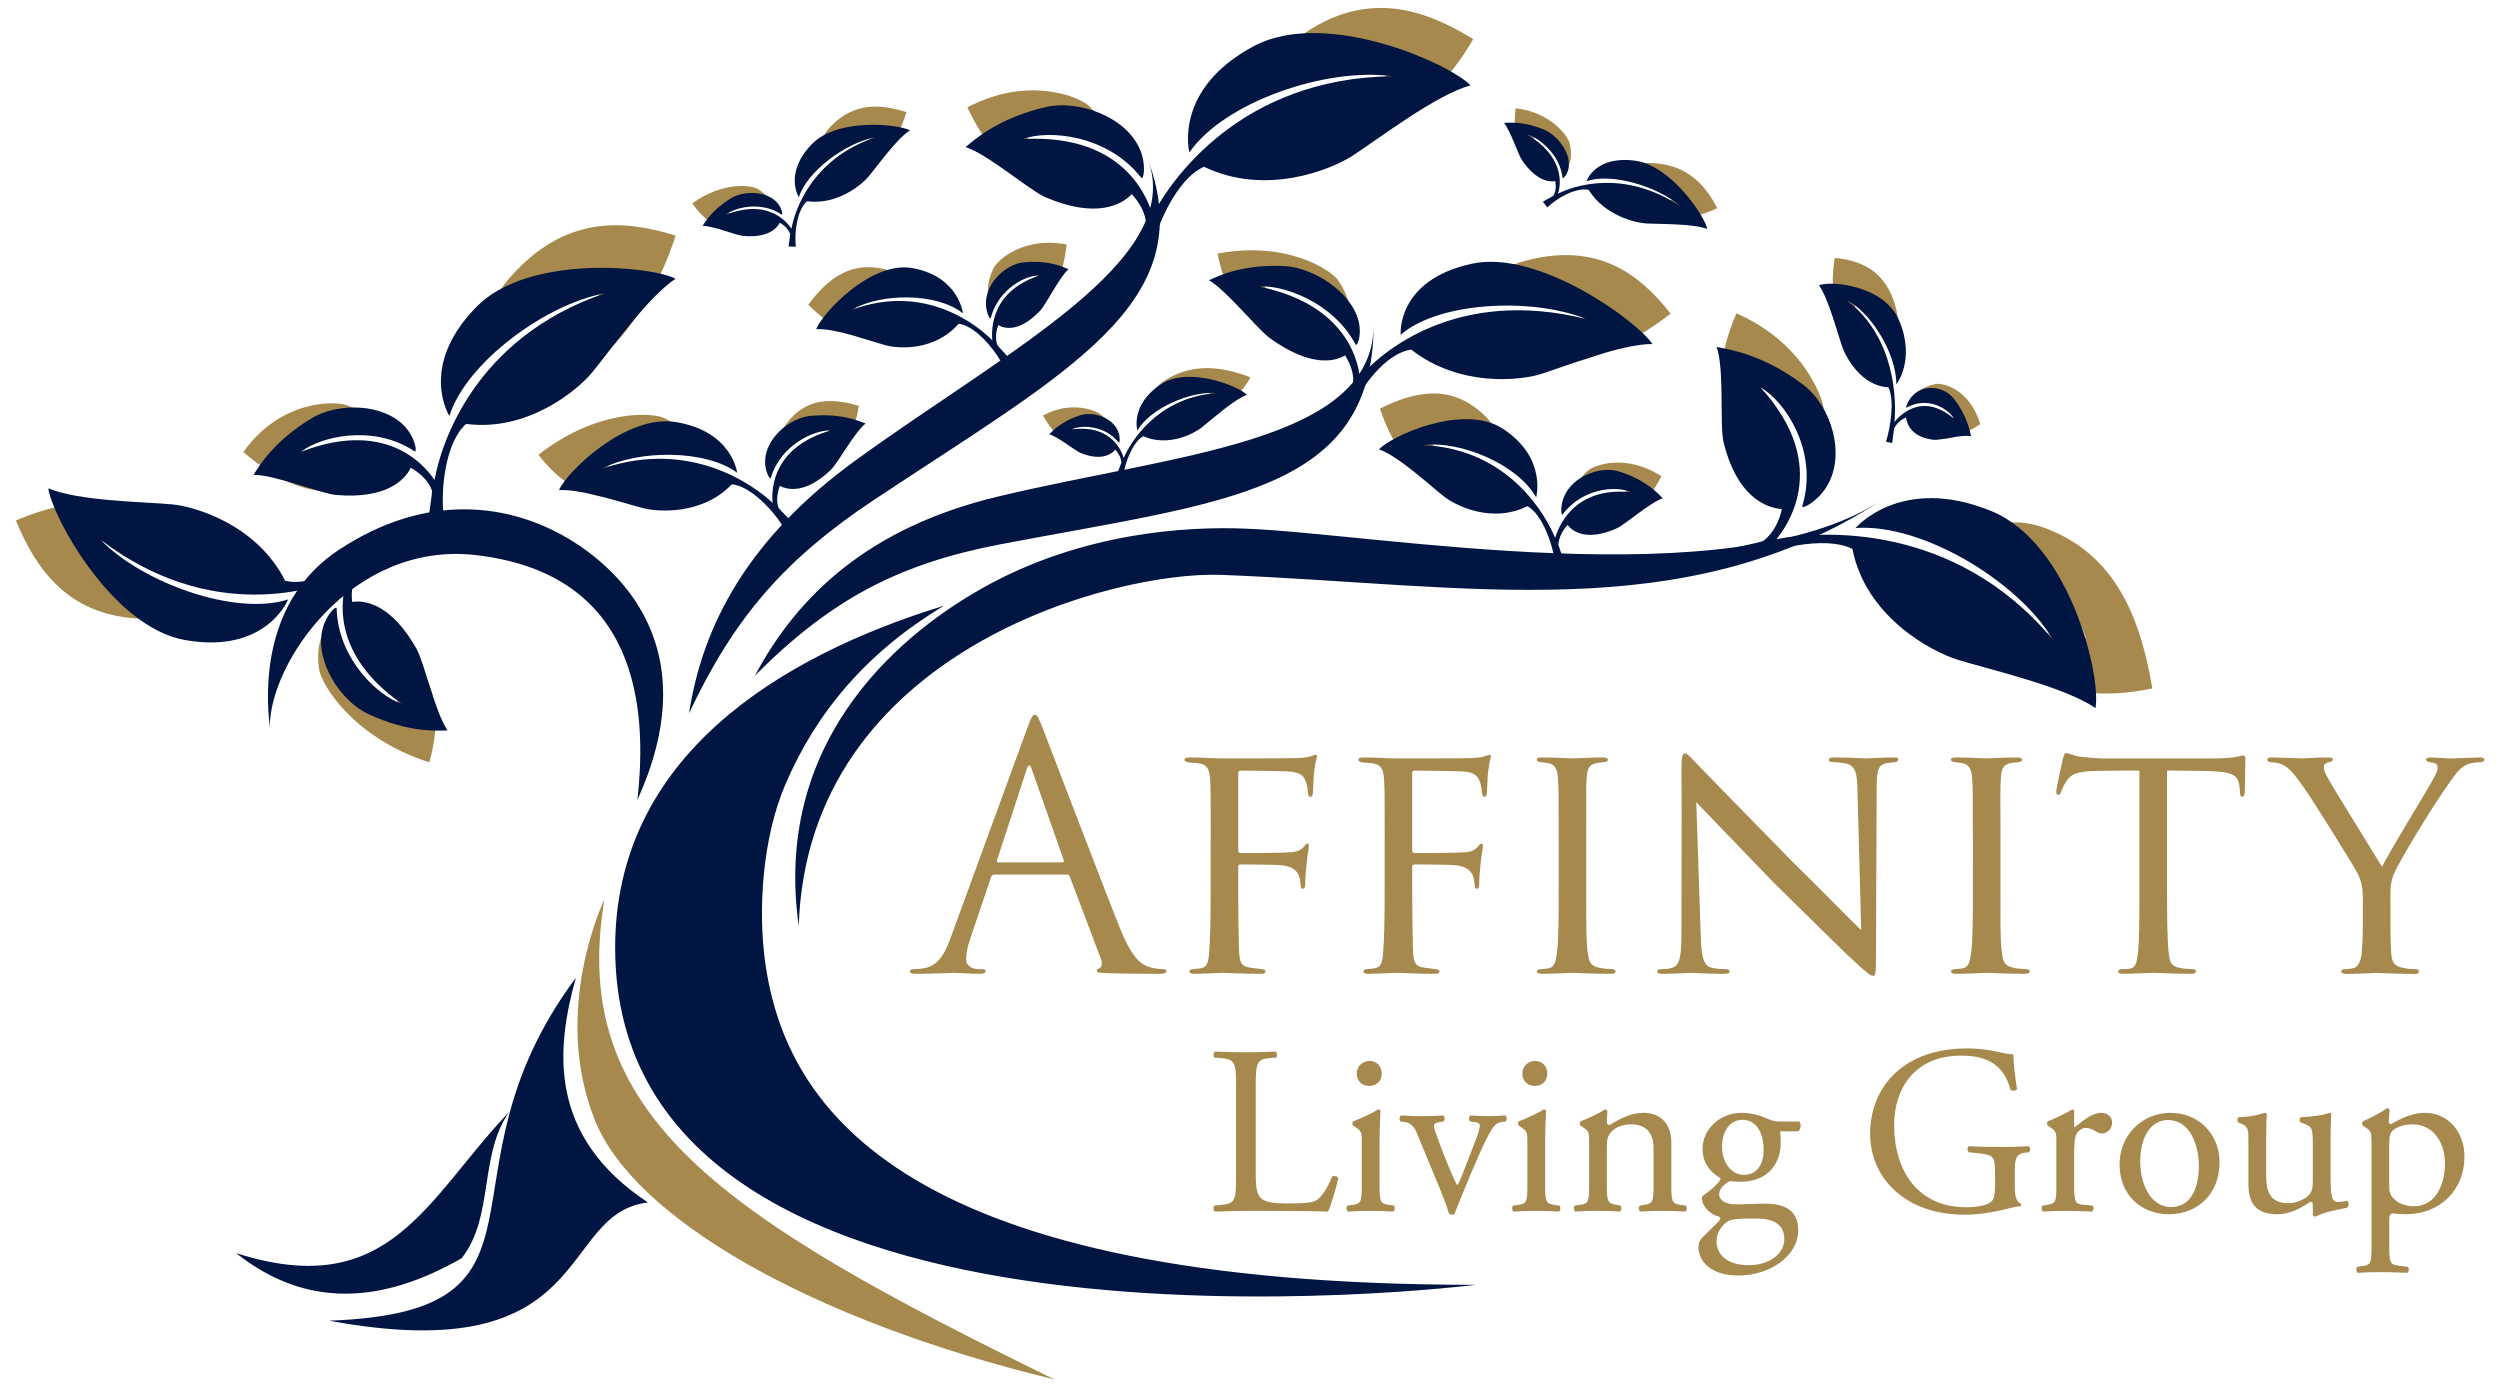 <?xml version="1.0" encoding="iso-8859-1"?>
<!-- Generator: Adobe Illustrator 25.0.0, SVG Export Plug-In . SVG Version: 6.00 Build 0)  -->
<svg version="1.1" id="Layer_1" xmlns="http://www.w3.org/2000/svg" xmlns:xlink="http://www.w3.org/1999/xlink" x="0px" y="0px"
	 width="90.051px" height="50px" viewBox="0 0 90.051 50" enable-background="new 0 0 90.051 50" xml:space="preserve">
<path fill="#A7894D" d="M28.011,16.226c0.002,0.119,0.017,0.19,0.012,0.187c0.004,0.015,0.226-0.375,0.632-0.723
	c0.288-0.247,0.823-0.381,1.278-0.346c-0.142,0.321-0.303,0.85-0.831,1.26c-0.417,0.324-0.784,0.42-0.775,0.432
	c0.002-0.02,0.311,0.23,0.923,0.141c0.3-0.044,1.408-0.736,1.684-2.559c-0.94-0.28-1.898-0.32-2.615,0.655
	c-0.133,0.181-0.211,0.362-0.254,0.524C28.018,15.967,28.009,16.117,28.011,16.226"/>
<path fill="#A7894D" d="M12.908,22.403c-0.181-0.027-0.289-0.021-0.285-0.029c-0.023,0.003,0.58,0.455,1.126,1.189
	c0.388,0.522,0.61,1.406,0.571,2.122c-0.495-0.308-1.307-0.697-1.952-1.642c-0.509-0.746-0.668-1.354-0.685-1.343
	c0.031,0.008-0.341,0.437-0.183,1.433c0.077,0.489,1.172,2.428,3.964,3.328c0.395-1.426,0.424-2.941-1.088-4.329
	c-0.281-0.258-0.56-0.427-0.808-0.538C13.304,22.481,13.075,22.428,12.908,22.403"/>
<path fill="#A7894D" d="M13.805,16.619c0.058-0.138,0.073-0.231,0.08-0.224c0.002-0.02-0.52,0.261-1.284,0.358
	c-0.543,0.069-1.382-0.176-2.02-0.557c0.371-0.262,0.875-0.749,1.848-0.826c0.769-0.061,1.346,0.102,1.339,0.083
	c-0.013,0.022-0.33-0.496-1.257-0.85c-0.455-0.174-2.409-0.205-3.747,1.681c1.21,1.023,2.57,1.784,4.106,1.2
	c0.286-0.109,0.49-0.258,0.637-0.411C13.66,16.912,13.751,16.746,13.805,16.619"/>
<path fill="#A7894D" d="M39.454,6.088c0.123-0.099,0.183-0.176,0.186-0.167c0.012-0.017-0.621,0.032-1.393-0.174
	c-0.548-0.147-1.222-0.683-1.638-1.263c0.48-0.09,1.198-0.328,2.157-0.025c0.758,0.24,1.224,0.604,1.227,0.584
	c-0.023,0.015-0.068-0.564-0.771-1.23c-0.346-0.327-2.18-1.101-4.377,0.054c0.642,1.365,1.554,2.557,3.296,2.627
	c0.324,0.013,0.592-0.041,0.806-0.12C39.173,6.291,39.34,6.179,39.454,6.088"/>
<path fill="#A7894D" d="M64.089,16.698c0.167,0.038,0.271,0.038,0.266,0.046c0.022-0.002-0.471-0.506-0.861-1.301
	c-0.277-0.565-0.334-1.498-0.173-2.242c0.416,0.348,1.119,0.798,1.566,1.817c0.353,0.805,0.398,1.447,0.417,1.436
	c-0.028-0.01,0.399-0.437,0.423-1.483c0.012-0.514-0.69-2.593-3.181-3.685c-0.622,1.463-0.913,3.04,0.28,4.568
	c0.222,0.285,0.456,0.476,0.673,0.605C63.726,16.596,63.934,16.663,64.089,16.698"/>
<path fill="#A7894D" d="M24.423,17.046c0.117-0.125,0.171-0.212,0.174-0.205c0.01-0.019-0.641,0.21-1.465,0.248
	c-0.586,0.027-1.344-0.261-1.84-0.663c0.489-0.221,1.208-0.644,2.237-0.649c0.813-0.004,1.338,0.189,1.339,0.17
	c-0.022,0.02-0.132-0.49-0.936-0.886c-0.395-0.195-2.385-0.36-4.539,1.32c0.817,1.045,1.896,1.855,3.712,1.412
	c0.338-0.082,0.61-0.209,0.824-0.343C24.154,17.311,24.315,17.162,24.423,17.046"/>
<path fill="#A7894D" d="M6.837,21.805c0.188-0.124,0.283-0.22,0.285-0.208c0.019-0.022-0.887,0.016-1.957-0.281
	c-0.761-0.212-1.649-0.933-2.166-1.7c0.694-0.097,1.745-0.375,3.069,0.056c1.046,0.341,1.662,0.831,1.67,0.806
	c-0.035,0.018-0.023-0.732-0.938-1.622c-0.449-0.437-2.957-1.512-6.228-0.109c0.737,1.791,1.88,3.369,4.348,3.531
	c0.459,0.03,0.846-0.029,1.161-0.122C6.412,22.056,6.664,21.919,6.837,21.805"/>
<path fill="#A7894D" d="M17.401,12.02c-0.04,0.26-0.034,0.415-0.044,0.409c0.004,0.033,0.631-0.821,1.64-1.585
	c0.717-0.543,1.926-0.839,2.899-0.763c-0.428,0.703-0.974,1.86-2.272,2.76c-1.026,0.711-1.855,0.923-1.841,0.948
	c0.011-0.044,0.589,0.502,1.947,0.303c0.667-0.098,3.327-1.618,4.606-5.605c-1.933-0.607-3.995-0.691-5.912,1.445
	c-0.357,0.397-0.592,0.792-0.747,1.147C17.514,11.453,17.438,11.781,17.401,12.02"/>
<path fill="#A7894D" d="M45.758,2.756c-0.083,0.228-0.105,0.372-0.114,0.364c-0.002,0.031,0.752-0.582,1.859-1.008
	c0.787-0.302,2.005-0.243,2.931,0.093c-0.536,0.529-1.263,1.443-2.672,1.915c-1.114,0.373-1.951,0.34-1.942,0.367
	c0.019-0.038,0.482,0.622,1.828,0.812c0.661,0.093,3.493-0.576,5.419-3.89c-1.761-1.087-3.737-1.728-5.959-0.291
	c-0.414,0.267-0.709,0.566-0.921,0.85C45.965,2.265,45.835,2.546,45.758,2.756"/>
<path fill="#A7894D" d="M71.505,19.046c-0.224,0.102-0.345,0.196-0.345,0.181c-0.024,0.022,0.944,0.242,2.018,0.938
	c0.763,0.495,1.559,1.677,1.952,2.806c-0.756-0.082-1.926-0.039-3.242-0.981c-1.04-0.744-1.594-1.551-1.607-1.521
	c0.04-0.013-0.124,0.94,0.665,2.344c0.388,0.69,2.828,2.802,6.581,1.984c-0.418-2.5-1.31-4.848-3.893-5.786
	c-0.481-0.175-0.903-0.214-1.256-0.188C72.007,18.852,71.712,18.952,71.505,19.046"/>
<path fill="#001541" d="M45.16,1.663c-2.912,1.553-2.319,3.829-2.319,3.829c1.252-1.819,4.943-3.076,7.303-2.745
	c-5.465,0.069-7.985,3.757-8.627,5.004c-0.112-0.362-0.837-2.953-4.665-2.742c0.858-0.336,3.027-0.185,4.253,1.393
	c0.087,0.112,0.194-0.447-0.036-1.002c-0.5-1.21-2.244-1.816-3.404-1.543c-1.697,0.399-2.536,1.149-2.883,1.441
	c0.795,0.251,2.303,1.559,2.871,1.804c1.807,0.778,2.741,0.287,3.114-0.111c0.269,0.295,0.511,0.694,0.525,1.137
	c-0.078,0.237-0.401,0.851-0.418,0.941l0.547,0.191c0.205-1.093,0.962-2.819,1.949-3.254c2.221,1.075,4.588,0.099,5.353-0.398
	c0.919-0.597,3.006-2.196,4.246-2.533C52.226,2.291,47.747,0.283,45.16,1.663z"/>
<path fill="#001541" d="M8.504,45.137c2.506,1.992,5.227,1.845,8.127,0.184c1.181-1.512,0.608-3.726,1.718-5.276
	C15.373,43.149,14.07,46.922,8.504,45.137 M11.853,47.571c9.67,1.794,8.179-3.862,11.486-4.258
	c-3.637-2.404-3.302-5.563-2.596-8.093C15.412,42.374,20.691,47.256,11.853,47.571 M22.158,34.134
	c0,16.059,30.998,12.146,30.998,12.146c-20.453,0-24.843-6.234-25.592-11.605c-0.265-1.898-0.105-4.479,0.721-6.41
	c1.124-2.628,2.956-4.791,5.726-6.45C28.045,23.648,22.158,27.274,22.158,34.134 M44.831,19.04
	c-2.015-0.077-5.846,0.101-9.501,2.176c-2.442,1.386-7.55,5.119-6.559,12.139c0.317-9.918,11.39-12.793,15.211-12.648
	c8.893,0.338,16.659,1.932,23.782-2.677C62.299,21.566,49.64,19.223,44.831,19.04 M12.206,19.805
	c-2.721,1.794-2.656,5.015-2.486,6.391c-0.024-2.305,2.959-6.718,7.424-6.201c5.854,0.677,6.189,5.521,5.814,8.822
	c1.125-2.475,1.374-4.983-0.081-7.181c-1.044-1.577-3.322-3.29-6.161-3.29C15.321,18.346,13.792,18.759,12.206,19.805
	 M35.938,17.888c-4.6,1.103-7.192,3.528-8.745,6.449c2.734-2.749,5.178-4.033,8.871-4.737c8.1-1.544,13.371-1.859,13.417-7.879
	C49.449,15.951,42.38,16.342,35.938,17.888 M41.222,8.809c-0.001-0.003-0.002-0.007-0.004-0.01
	C41.22,8.802,41.221,8.806,41.222,8.809"/>
<path fill="#001541" d="M6.65,23.052c2.943,0.528,3.729-1.46,3.729-1.46c-1.881,0.608-5.23-0.577-6.765-2.157
	c4.001,3.054,7.801,1.81,8.934,1.27c-0.112,0.326-0.972,2.617,1.918,4.639c-0.802-0.243-2.294-1.585-2.339-3.426
	c-0.003-0.131-0.38,0.214-0.51,0.747c-0.284,1.162,0.657,2.592,1.643,3.052c1.444,0.674,2.454,0.607,2.861,0.592
	c-0.443-0.634-0.837-2.438-1.118-2.939c-0.895-1.59-1.835-1.765-2.319-1.688c-0.038-0.367,0-0.794,0.228-1.123
	c0.184-0.128,0.746-0.389,0.807-0.445l-0.294-0.45c-0.733,0.676-2.206,1.498-3.154,1.253c-1.036-2.042-3.275-2.678-4.095-2.752
	c-0.986-0.089-3.355-0.115-4.434-0.575C1.862,18.583,4.037,22.583,6.65,23.052z"/>
<path fill="#001541" d="M17.159,11.055c-2.108,2.154-0.971,3.929-0.971,3.929c0.592-1.909,3.459-4.031,5.6-4.419
	c-4.732,1.611-5.917,5.477-6.135,6.725c-0.196-0.277-1.533-2.285-4.803-1.018c0.654-0.531,2.581-1.017,4.077-0.018
	c0.107,0.071,0.047-0.437-0.304-0.846c-0.765-0.892-2.446-0.914-3.38-0.352c-1.366,0.822-1.891,1.702-2.113,2.049
	c0.76-0.011,2.427,0.678,2.988,0.725c1.783,0.151,2.461-0.534,2.677-0.98c0.315,0.176,0.634,0.448,0.766,0.823
	c-0.003,0.225-0.117,0.841-0.107,0.923l0.528,0.008c-0.119-0.992,0.068-2.682,0.807-3.334c2.224,0.288,4.015-1.218,4.545-1.86
	c0.636-0.771,2.014-2.73,3-3.369C23.473,9.586,19.032,9.142,17.159,11.055z"/>
<path fill="#001541" d="M24.345,15.203c2.038,0.335,2.207,1.824,2.207,1.824c-1.136-0.836-3.559-0.833-4.853-0.15
	c3.184-1.08,5.476,0.617,6.129,1.235c-0.016-0.24-0.18-1.945,2.087-2.605c-0.573-0.026-1.796,0.51-2.151,1.71
	c-0.025,0.085-0.213-0.229-0.205-0.609c0.017-0.83,0.892-1.552,1.625-1.626c1.073-0.109,1.729,0.17,1.996,0.274
	c-0.404,0.314-0.984,1.409-1.258,1.673c-0.872,0.838-1.525,0.735-1.831,0.573c-0.09,0.233-0.14,0.522-0.048,0.791
	c0.099,0.127,0.424,0.429,0.455,0.48l-0.274,0.227c-0.365-0.614-1.193-1.496-1.864-1.555c-1.045,1.102-2.637,1.002-3.193,0.86
	c-0.667-0.17-2.238-0.702-3.032-0.65C20.391,17.032,22.535,14.906,24.345,15.203z"/>
<path fill="#001541" d="M30.815,16.585c-3.903,2.832-5.512,5.971-5.996,9.109c1.635-3.475,3.48-5.577,6.672-7.695
	c6.998-4.642,11.778-7.074,9.862-12.24C42.691,9.39,36.274,12.622,30.815,16.585"/>
<path fill="#A7894D" d="M21.425,40.344c1.404,3.527,7.753,7.215,16.566,9.347c-11.973-5.85-17.539-9.488-16.217-17.299
	C21.773,32.393,19.839,36.36,21.425,40.344"/>
<g>
	<path fill="#001541" d="M71.71,18.401c-3.242-1.314-4.871,0.619-4.871,0.619c2.41-0.175,5.892,1.948,7.116,4.033
		c-3.572-4.292-8.447-3.924-9.962-3.633c0.247-0.321,2.069-2.56-0.576-5.463c0.848,0.465,2.108,2.283,1.502,4.269
		c-0.043,0.141,0.52-0.133,0.862-0.672c0.747-1.174,0.161-2.947-0.824-3.692c-1.442-1.09-2.644-1.274-3.124-1.362
		c0.289,0.792,0.103,2.828,0.252,3.437c0.474,1.933,1.508,2.359,2.099,2.4c-0.088,0.403-0.284,0.851-0.667,1.147
		c-0.26,0.09-1.009,0.228-1.1,0.273l0.182,0.557c1.097-0.539,3.108-1.047,4.126-0.543c0.477,2.453,2.86,3.705,3.79,3.993
		c1.118,0.346,3.871,0.975,4.964,1.743C75.695,24.412,74.59,19.568,71.71,18.401z"/>
</g>
<path fill="#A7894D" d="M68.776,14.909c-0.009-0.09-0.004-0.148-0.008-0.145c0.002-0.012,0.221,0.218,0.588,0.363
	c0.26,0.104,0.713,0.05,1.084-0.108c-0.147-0.201-0.329-0.554-0.801-0.711c-0.374-0.124-0.684-0.091-0.678-0.102
	c0.003,0.015,0.235-0.264,0.746-0.373c0.251-0.054,1.228,0.149,1.625,1.445c-0.748,0.483-1.533,0.79-2.214,0.261
	c-0.127-0.098-0.207-0.212-0.258-0.322C68.806,15.102,68.785,14.992,68.776,14.909"/>
<path fill="#A7894D" d="M68.277,12.221c-0.039,0.126-0.074,0.195-0.069,0.195c-0.008,0.014-0.092-0.494-0.358-1.034
	c-0.189-0.384-0.639-0.749-1.068-0.9c0.032,0.401,0.016,1.032,0.374,1.689c0.283,0.519,0.591,0.774,0.579,0.783
	c0.005-0.022-0.357,0.116-0.892-0.234c-0.263-0.172-1.067-1.371-0.757-3.429c0.951,0.093,1.844,0.448,2.202,1.786
	c0.067,0.249,0.082,0.473,0.072,0.664C68.35,11.942,68.312,12.105,68.277,12.221"/>
<path fill="#001541" d="M68.402,11.531c0.61,1.418-0.093,2.313-0.093,2.313c-0.005-1.135-0.937-2.607-1.787-3.03
	c1.78,1.361,1.785,3.658,1.717,4.385c0.118-0.138,0.934-1.145,2.145-0.118c-0.207-0.362-0.953-0.821-1.708-0.398
	c-0.054,0.03,0.036-0.252,0.235-0.449c0.435-0.431,1.143-0.284,1.463,0.123c0.468,0.595,0.576,1.142,0.625,1.359
	c-0.317-0.079-1.105,0.152-1.346,0.126c-0.767-0.084-0.965-0.536-0.998-0.808c-0.154,0.069-0.323,0.193-0.426,0.392
	c-0.027,0.127-0.058,0.486-0.073,0.532l-0.223-0.046c0.176-0.549,0.313-1.522,0.086-1.961c-0.97-0.049-1.53-1.07-1.67-1.484
	c-0.169-0.496-0.497-1.734-0.829-2.19C65.94,10.1,67.86,10.272,68.402,11.531z"/>
<path fill="#A7894D" d="M47.791,12.054c0.149-0.056,0.23-0.106,0.23-0.098c0.016-0.012-0.622-0.114-1.327-0.464
	c-0.501-0.248-1.017-0.854-1.267-1.437c0.499,0.034,1.273-0.003,2.136,0.471c0.682,0.375,1.041,0.788,1.05,0.772
	c-0.027,0.007,0.09-0.491-0.42-1.212c-0.25-0.355-1.847-1.424-4.336-0.952c0.255,1.296,0.825,2.508,2.526,2.965
	c0.316,0.085,0.595,0.1,0.829,0.083C47.458,12.161,47.654,12.105,47.791,12.054"/>
<path fill="#A7894D" d="M53.252,10.391c-0.161,0.173-0.235,0.291-0.24,0.282c-0.014,0.026,0.883-0.289,2.017-0.343
	c0.806-0.038,1.85,0.357,2.533,0.909c-0.673,0.304-1.662,0.887-3.079,0.896c-1.119,0.006-1.841-0.259-1.843-0.232
	c0.031-0.027,0.182,0.673,1.289,1.217c0.544,0.267,3.282,0.491,6.247-1.823c-1.124-1.436-2.609-2.549-5.109-1.937
	c-0.465,0.114-0.839,0.288-1.134,0.473C53.622,10.027,53.4,10.232,53.252,10.391"/>
<path fill="#001541" d="M53.012,9.5c-2.734,0.596-2.559,2.56-2.559,2.56c1.345-1.183,4.705-1.364,6.687-0.568
	c-4.711-1.172-7.422,1.229-8.159,2.089c-0.043-0.316-0.285-2.564-3.609-3.255c0.788-0.078,2.631,0.531,3.453,2.077
	c0.059,0.11,0.233-0.316,0.117-0.814c-0.252-1.086-1.663-1.966-2.701-2.007c-1.518-0.06-2.351,0.355-2.692,0.512
	c0.647,0.381,1.751,1.772,2.204,2.096c1.44,1.032,2.316,0.846,2.696,0.61c0.188,0.298,0.337,0.673,0.284,1.033
	c-0.102,0.173-0.47,0.594-0.499,0.664l0.442,0.277c0.338-0.833,1.243-2.053,2.156-2.181c1.752,1.365,3.932,1.111,4.663,0.883
	c0.879-0.274,2.909-1.092,4.026-1.084C58.998,11.594,55.44,8.971,53.012,9.5z"/>
<path fill="#A7894D" d="M56.952,18.417c-0.07-0.069-0.103-0.121-0.105-0.115c-0.006-0.012,0.375,0.045,0.852-0.059
	c0.339-0.074,0.771-0.396,1.049-0.756c-0.287-0.077-0.712-0.258-1.306-0.098c-0.47,0.127-0.769,0.345-0.77,0.332
	c0.013,0.01,0.066-0.363,0.522-0.768c0.224-0.199,1.37-0.631,2.651,0.202c-0.45,0.861-1.055,1.598-2.115,1.577
	c-0.197-0.004-0.357-0.049-0.483-0.109C57.113,18.56,57.017,18.481,56.952,18.417"/>
<path fill="#A7894D" d="M54.105,16.19c0.023,0.163,0.018,0.264,0.025,0.259c-0.003,0.021-0.395-0.457-1.033-0.833
	c-0.453-0.267-1.222-0.317-1.844-0.155c0.267,0.404,0.605,1.088,1.425,1.519c0.648,0.34,1.176,0.38,1.167,0.398
	c-0.007-0.027-0.381,0.393-1.246,0.423c-0.425,0.015-2.11-0.657-2.89-3.085c1.24-0.618,2.557-0.912,3.762,0.244
	c0.224,0.215,0.371,0.443,0.467,0.654C54.038,15.836,54.083,16.039,54.105,16.19"/>
<path fill="#001541" d="M54.13,15.441c1.603,1.042,1.202,2.475,1.202,2.475c-0.656-1.179-2.708-2.048-4.053-1.884
	c3.089,0.15,4.409,2.54,4.737,3.344c0.074-0.227,0.557-1.857,2.717-1.649c-0.476-0.23-1.707-0.176-2.445,0.801
	c-0.053,0.07-0.097-0.288,0.049-0.635c0.317-0.758,1.321-1.109,1.969-0.913c0.948,0.286,1.402,0.779,1.589,0.97
	c-0.457,0.144-1.347,0.944-1.675,1.088c-1.044,0.458-1.559,0.128-1.758-0.131c-0.161,0.182-0.309,0.43-0.329,0.712
	c0.038,0.152,0.203,0.548,0.21,0.606l-0.315,0.111c-0.085-0.697-0.464-1.808-1.01-2.103c-1.287,0.639-2.598-0.026-3.016-0.357
	c-0.503-0.397-1.638-1.452-2.329-1.69C50.116,15.703,52.706,14.516,54.13,15.441z"/>
<path fill="#A7894D" d="M36.114,11.15c-0.093-0.039-0.145-0.076-0.144-0.07c-0.01-0.009,0.377-0.103,0.796-0.389
	c0.298-0.203,0.592-0.682,0.724-1.137c-0.305,0.038-0.781,0.029-1.292,0.415c-0.404,0.305-0.609,0.632-0.615,0.62
	c0.017,0.005-0.073-0.376,0.213-0.943c0.14-0.279,1.079-1.141,2.623-0.839c-0.108,1.004-0.413,1.95-1.439,2.343
	c-0.191,0.073-0.361,0.092-0.505,0.084C36.323,11.224,36.201,11.186,36.114,11.15"/>
<path fill="#A7894D" d="M33.009,10.44c0.082,0.115,0.118,0.193,0.121,0.187c0.007,0.017-0.478-0.197-1.107-0.242
	c-0.447-0.032-1.046,0.219-1.451,0.575c0.361,0.205,0.886,0.596,1.674,0.614c0.623,0.014,1.036-0.154,1.036-0.137
	c-0.016-0.018-0.131,0.44-0.772,0.788c-0.315,0.171-1.849,0.295-3.396-1.249c0.69-0.933,1.566-1.65,2.931-1.228
	c0.254,0.079,0.454,0.196,0.61,0.32C32.819,10.198,32.934,10.334,33.009,10.44"/>
<path fill="#001541" d="M32.859,9.656c1.681,0.298,1.827,1.631,1.827,1.631c-0.94-0.747-2.936-0.742-4-0.129
	c2.619-0.971,4.515,0.547,5.056,1.1c-0.015-0.215-0.157-1.742,1.708-2.335c-0.472-0.023-1.478,0.459-1.765,1.534
	c-0.02,0.077-0.177-0.205-0.172-0.545c0.011-0.743,0.728-1.39,1.332-1.458c0.884-0.099,1.426,0.15,1.646,0.243
	c-0.332,0.282-0.804,1.263-1.03,1.5c-0.715,0.751-1.253,0.66-1.506,0.515c-0.073,0.208-0.113,0.468-0.036,0.708
	c0.082,0.113,0.352,0.383,0.377,0.429l-0.225,0.204c-0.304-0.55-0.99-1.339-1.543-1.39c-0.857,0.988-2.169,0.9-2.627,0.774
	c-0.551-0.152-1.847-0.626-2.502-0.579C29.608,11.297,31.366,9.391,32.859,9.656z"/>
<path fill="#A7894D" d="M39.886,16.029c0.054-0.048,0.079-0.084,0.081-0.08c0.005-0.008-0.296,0.016-0.676-0.082
	c-0.27-0.07-0.619-0.326-0.847-0.604c0.226-0.044,0.558-0.159,1.032-0.014c0.375,0.114,0.616,0.289,0.617,0.279
	c-0.01,0.007-0.06-0.271-0.43-0.589c-0.182-0.157-1.099-0.526-2.094,0.031c0.375,0.654,0.871,1.225,1.709,1.257
	c0.156,0.006,0.281-0.02,0.38-0.058C39.762,16.127,39.836,16.073,39.886,16.029"/>
<path fill="#A7894D" d="M41.422,14.357c-0.028,0.091-0.03,0.148-0.035,0.145c0.001,0.012,0.345-0.251,0.879-0.453
	c0.38-0.143,1.002-0.16,1.493-0.06c-0.238,0.223-0.55,0.603-1.235,0.832c-0.541,0.181-0.968,0.196-0.962,0.207
	c0.007-0.015,0.283,0.226,0.978,0.256c0.341,0.015,1.735-0.338,2.504-1.691c-0.962-0.365-2.004-0.55-3.041,0.082
	c-0.193,0.118-0.324,0.243-0.413,0.361C41.496,14.159,41.448,14.273,41.422,14.357"/>
<path fill="#001541" d="M41.827,13.835c-1.124,0.732-0.86,1.674-0.86,1.674c0.468-0.799,1.903-1.427,2.835-1.351
	c-2.149,0.175-3.09,1.795-3.326,2.338c-0.049-0.149-0.369-1.221-1.872-1.03c0.333-0.165,1.188-0.159,1.691,0.473
	c0.036,0.045,0.07-0.194-0.028-0.421c-0.213-0.496-0.907-0.705-1.36-0.559c-0.662,0.213-0.982,0.552-1.114,0.684
	c0.316,0.084,0.927,0.595,1.154,0.683c0.721,0.279,1.082,0.047,1.223-0.13c0.11,0.117,0.21,0.279,0.222,0.465
	c-0.028,0.102-0.146,0.369-0.152,0.408l0.218,0.066c0.066-0.466,0.34-1.213,0.723-1.423c0.888,0.394,1.806-0.081,2.1-0.31
	c0.353-0.276,1.153-1.005,1.636-1.18C44.615,13.911,42.826,13.185,41.827,13.835z"/>
<path fill="#A7894D" d="M27.529,7.884c0.061-0.062,0.09-0.106,0.092-0.102c0.005-0.01-0.333,0.086-0.759,0.073
	c-0.303-0.009-0.693-0.194-0.946-0.429c0.254-0.098,0.629-0.296,1.161-0.257c0.42,0.031,0.69,0.156,0.691,0.145
	c-0.012,0.01-0.065-0.267-0.477-0.512c-0.203-0.12-1.23-0.289-2.355,0.523c0.415,0.592,0.966,1.069,1.908,0.906
	c0.175-0.03,0.317-0.087,0.428-0.15C27.388,8.015,27.473,7.941,27.529,7.884"/>
<path fill="#A7894D" d="M29.496,5.433c-0.012,0.111-0.005,0.177-0.01,0.175c0.002,0.014,0.274-0.341,0.726-0.651
	c0.322-0.22,0.879-0.326,1.337-0.277c-0.182,0.294-0.407,0.78-0.991,1.143c-0.461,0.287-0.844,0.363-0.837,0.374
	c0.004-0.019,0.289,0.225,0.919,0.164c0.31-0.03,1.515-0.636,2.009-2.322c-0.92-0.294-1.887-0.365-2.729,0.517
	c-0.157,0.164-0.256,0.329-0.32,0.479C29.534,5.192,29.507,5.331,29.496,5.433"/>
<path fill="#001541" d="M29.258,5.178c-1.038,1.054-0.483,1.928-0.483,1.928c0.294-0.937,1.703-1.974,2.754-2.16
	c-2.323,0.783-2.911,2.679-3.021,3.292c-0.096-0.136-0.748-1.125-2.354-0.509c0.322-0.26,1.268-0.495,1.999-0.001
	c0.052,0.035,0.024-0.215-0.148-0.416c-0.374-0.439-1.198-0.453-1.657-0.179c-0.671,0.401-0.93,0.832-1.04,1.003
	c0.373-0.004,1.189,0.337,1.464,0.362c0.874,0.078,1.208-0.258,1.315-0.476c0.154,0.087,0.31,0.221,0.374,0.405
	c-0.002,0.111-0.059,0.413-0.054,0.453l0.259,0.005c-0.057-0.487,0.038-1.317,0.402-1.636c1.09,0.145,1.971-0.591,2.232-0.905
	c0.313-0.378,0.993-1.337,1.477-1.649C32.357,4.468,30.18,4.242,29.258,5.178z"/>
<path fill="#A7894D" d="M56.012,6.184c0.081-0.007,0.129-0.022,0.128-0.017c0.01-0.004-0.282-0.167-0.565-0.479
	c-0.201-0.222-0.351-0.646-0.375-1.014c0.236,0.101,0.617,0.209,0.956,0.617c0.268,0.323,0.373,0.613,0.38,0.606
	c-0.014-0.001,0.125-0.26-0.002-0.748c-0.062-0.24-0.658-1.103-1.941-1.25c-0.092,0.768-0.017,1.541,0.731,2.078
	c0.139,0.1,0.272,0.155,0.388,0.183C55.833,6.189,55.937,6.19,56.012,6.184"/>
<path fill="#A7894D" d="M58.287,6.166c-0.102,0.068-0.153,0.119-0.155,0.114c-0.01,0.012,0.495-0.037,1.1,0.079
	c0.43,0.082,0.943,0.415,1.249,0.783c-0.386,0.071-0.966,0.244-1.715,0.07c-0.592-0.138-0.947-0.364-0.951-0.35
	c0.019-0.01,0.03,0.366,0.561,0.783c0.261,0.205,1.686,0.664,3.481-0.145c-0.453-0.875-1.128-1.629-2.51-1.631
	c-0.257-0.001-0.472,0.041-0.646,0.099C58.519,6.027,58.381,6.104,58.287,6.166"/>
<path fill="#001541" d="M58.905,5.789c-1.452-0.197-1.76,0.739-1.76,0.739c0.892-0.313,2.567,0.183,3.373,0.892
	c-2.062-1.354-3.864-0.714-4.395-0.445c0.042-0.153,0.375-1.232-1.107-2.125c0.399,0.1,1.176,0.699,1.267,1.554
	c0.006,0.061,0.177-0.106,0.22-0.355c0.095-0.545-0.417-1.194-0.914-1.392c-0.728-0.29-1.217-0.242-1.415-0.229
	c0.239,0.287,0.499,1.12,0.654,1.348c0.495,0.724,0.959,0.79,1.192,0.747c0.032,0.17,0.03,0.369-0.069,0.526
	c-0.085,0.062-0.348,0.193-0.376,0.22l0.16,0.204c0.332-0.326,1.017-0.732,1.488-0.634c0.581,0.932,1.694,1.191,2.096,1.212
	c0.483,0.025,1.637-0.001,2.179,0.195C61.403,7.788,60.195,5.965,58.905,5.789z"/>
<g>
	<path fill="#A7894D" d="M35.818,31.502c-0.061,0-0.097,0.036-0.121,0.097l-0.727,2.145c-0.109,0.303-0.17,0.594-0.17,0.812
		c0,0.242,0.23,0.352,0.436,0.352c0.036,0,0.073,0,0.109,0c0.121,0,0.158,0.024,0.158,0.073c0,0.073-0.109,0.097-0.218,0.097
		c-0.291,0-0.776-0.036-0.909-0.036c-0.133,0-0.8,0.036-1.37,0.036c-0.158,0-0.23-0.024-0.23-0.097c0-0.049,0.061-0.073,0.17-0.073
		c0.085,0,0.194-0.012,0.291-0.024c0.558-0.073,0.8-0.533,1.018-1.139l2.751-7.527c0.145-0.4,0.194-0.473,0.267-0.473
		c0.073,0,0.121,0.061,0.267,0.436c0.182,0.461,2.085,5.467,2.824,7.309c0.436,1.079,0.788,1.273,1.042,1.345
		c0.182,0.061,0.376,0.073,0.473,0.073c0.073,0,0.133,0.012,0.133,0.073c0,0.073-0.109,0.097-0.242,0.097
		c-0.182,0-1.067,0-1.903-0.024c-0.23-0.012-0.364-0.012-0.364-0.085c0-0.048,0.037-0.073,0.085-0.085
		c0.073-0.024,0.145-0.133,0.073-0.327l-1.127-2.982c-0.024-0.049-0.049-0.073-0.109-0.073H35.818z M38.266,31.065
		c0.061,0,0.061-0.036,0.049-0.085l-1.151-3.273c-0.061-0.182-0.121-0.182-0.182,0l-1.067,3.273c-0.024,0.061,0,0.085,0.036,0.085
		H38.266z"/>
	<path fill="#A7894D" d="M43.611,30.265c0-1.588,0-1.879-0.024-2.206c-0.024-0.339-0.085-0.533-0.461-0.57
		c-0.109-0.012-0.194-0.012-0.303-0.024c-0.097-0.012-0.158-0.049-0.158-0.097c0-0.061,0.061-0.085,0.182-0.085
		c0.436,0,0.836,0.036,1.236,0.036c0.182,0,2.388,0,2.642-0.012c0.242-0.012,0.424-0.036,0.545-0.085
		c0.061-0.024,0.097-0.036,0.121-0.036c0.036,0,0.06,0.036,0.036,0.109c-0.024,0.085-0.061,0.255-0.073,0.376
		c-0.049,0.315-0.037,0.533-0.061,0.849c0,0.133-0.036,0.182-0.085,0.182c-0.061,0-0.085-0.061-0.097-0.145
		c0-0.133-0.049-0.461-0.194-0.606c-0.158-0.145-0.376-0.158-0.679-0.17c-0.521-0.012-0.994-0.024-1.527-0.024
		c-0.085,0-0.109,0.024-0.109,0.121v2.739c0,0.061,0.012,0.109,0.085,0.109c0.497,0,1.079,0,1.479-0.012
		c0.497-0.012,0.655-0.036,0.812-0.23c0.049-0.061,0.073-0.097,0.121-0.097c0.037,0,0.049,0.049,0.049,0.109
		c0,0.061-0.049,0.267-0.085,0.63c-0.036,0.327-0.049,0.533-0.049,0.703c0,0.121-0.024,0.182-0.085,0.182
		c-0.073,0-0.073-0.073-0.085-0.182c-0.012-0.17-0.036-0.582-0.63-0.655c-0.242-0.036-1.333-0.036-1.527-0.036
		c-0.073,0-0.085,0.024-0.085,0.109v0.849c0,0.812,0.012,1.539,0.024,2.024c0.012,0.606,0.097,0.691,0.436,0.739
		c0.158,0.024,0.266,0.036,0.376,0.049c0.097,0.012,0.146,0.036,0.146,0.085c0,0.049-0.037,0.085-0.158,0.085
		c-0.63,0-1.297-0.036-1.345-0.036h-0.085c-0.23,0.012-0.727,0.036-0.982,0.036c-0.109,0-0.17-0.024-0.17-0.085
		c0-0.036,0.024-0.073,0.121-0.085c0.121-0.012,0.182-0.012,0.255-0.024c0.279-0.036,0.315-0.23,0.34-0.667
		c0.036-0.448,0.048-1.164,0.048-2.133V30.265z"/>
	<path fill="#A7894D" d="M49.877,30.265c0-1.588,0-1.879-0.024-2.206c-0.024-0.339-0.085-0.533-0.461-0.57
		c-0.109-0.012-0.194-0.012-0.303-0.024c-0.097-0.012-0.158-0.049-0.158-0.097c0-0.061,0.061-0.085,0.182-0.085
		c0.436,0,0.836,0.036,1.236,0.036c0.182,0,2.388,0,2.642-0.012c0.243-0.012,0.424-0.036,0.545-0.085
		c0.061-0.024,0.097-0.036,0.121-0.036c0.036,0,0.06,0.036,0.036,0.109c-0.024,0.085-0.061,0.255-0.073,0.376
		c-0.048,0.315-0.036,0.533-0.06,0.849c0,0.133-0.036,0.182-0.085,0.182c-0.061,0-0.085-0.061-0.097-0.145
		c0-0.133-0.049-0.461-0.194-0.606c-0.158-0.145-0.376-0.158-0.679-0.17c-0.521-0.012-0.994-0.024-1.527-0.024
		c-0.085,0-0.109,0.024-0.109,0.121v2.739c0,0.061,0.012,0.109,0.085,0.109c0.497,0,1.079,0,1.479-0.012
		c0.497-0.012,0.655-0.036,0.812-0.23c0.049-0.061,0.073-0.097,0.121-0.097c0.037,0,0.049,0.049,0.049,0.109
		c0,0.061-0.049,0.267-0.085,0.63c-0.036,0.327-0.049,0.533-0.049,0.703c0,0.121-0.024,0.182-0.085,0.182
		c-0.073,0-0.073-0.073-0.085-0.182c-0.012-0.17-0.036-0.582-0.63-0.655c-0.242-0.036-1.333-0.036-1.527-0.036
		c-0.073,0-0.085,0.024-0.085,0.109v0.849c0,0.812,0.012,1.539,0.024,2.024c0.012,0.606,0.097,0.691,0.436,0.739
		c0.158,0.024,0.266,0.036,0.376,0.049c0.097,0.012,0.146,0.036,0.146,0.085c0,0.049-0.037,0.085-0.158,0.085
		c-0.63,0-1.297-0.036-1.345-0.036h-0.085c-0.23,0.012-0.727,0.036-0.982,0.036c-0.109,0-0.17-0.024-0.17-0.085
		c0-0.036,0.024-0.073,0.121-0.085c0.121-0.012,0.182-0.012,0.255-0.024c0.279-0.036,0.315-0.23,0.34-0.667
		c0.036-0.448,0.048-1.164,0.048-2.133V30.265z"/>
	<path fill="#A7894D" d="M56.144,30.265c0-1.6,0-1.891-0.024-2.218c-0.024-0.327-0.097-0.509-0.352-0.558
		c-0.121-0.024-0.206-0.024-0.279-0.036c-0.085-0.012-0.133-0.036-0.133-0.085c0-0.061,0.049-0.085,0.182-0.085
		c0.376,0,1.067,0.036,1.103,0.036c0.049,0,0.751-0.036,1.091-0.036c0.121,0,0.182,0.024,0.182,0.085
		c0,0.049-0.036,0.073-0.133,0.085c-0.073,0.012-0.133,0.012-0.218,0.024c-0.351,0.049-0.388,0.23-0.412,0.582
		c-0.024,0.327-0.012,0.606-0.012,2.206v1.818c0,0.933-0.012,1.782,0.049,2.218c0.049,0.352,0.097,0.485,0.412,0.558
		c0.158,0.036,0.412,0.049,0.461,0.049c0.109,0.012,0.133,0.036,0.133,0.085c0,0.049-0.049,0.085-0.17,0.085
		c-0.618,0-1.321-0.036-1.382-0.036c-0.036,0-0.752,0.036-1.091,0.036c-0.109,0-0.194-0.024-0.194-0.085
		c0-0.049,0.049-0.085,0.158-0.085c0.061,0,0.194-0.012,0.291-0.036c0.206-0.049,0.243-0.291,0.279-0.582
		c0.06-0.436,0.06-1.297,0.06-2.206V30.265z"/>
	<path fill="#A7894D" d="M60.567,27.635c0-0.376,0.036-0.497,0.133-0.497c0.085,0,0.291,0.242,0.376,0.327
		c0.109,0.121,1.794,1.842,3.491,3.576c0.945,0.921,2.158,2.17,2.473,2.461l-0.133-5.042c-0.012-0.654-0.085-0.873-0.412-0.958
		c-0.206-0.036-0.388-0.049-0.473-0.049c-0.121,0-0.145-0.049-0.145-0.097c0-0.061,0.097-0.073,0.218-0.073
		c0.521,0,1.03,0.036,1.139,0.036c0.121,0,0.497-0.036,0.97-0.036c0.133,0,0.17,0.012,0.17,0.073c0,0.048-0.036,0.085-0.109,0.097
		c-0.073,0.012-0.17,0.012-0.303,0.036c-0.279,0.061-0.364,0.182-0.364,0.909l-0.024,6.085c0,0.606-0.024,0.667-0.109,0.667
		c-0.085,0-0.206-0.085-0.8-0.642c-0.049-0.024-1.733-1.697-2.788-2.727c-1.261-1.309-2.473-2.57-2.776-2.885l0.158,4.739
		c0.024,0.836,0.097,1.152,0.4,1.224c0.194,0.049,0.4,0.049,0.497,0.049c0.097,0,0.146,0.036,0.146,0.085
		c0,0.061-0.061,0.085-0.194,0.085c-0.655,0-1.091-0.036-1.176-0.036s-0.533,0.036-1.055,0.036c-0.109,0-0.182-0.012-0.182-0.085
		c0-0.049,0.049-0.085,0.17-0.085c0.085,0,0.218,0,0.376-0.049c0.266-0.085,0.327-0.412,0.327-1.297
		C60.567,27.78,60.58,29.647,60.567,27.635z"/>
	<path fill="#A7894D" d="M71.063,30.265c0-1.6,0-1.891-0.024-2.218c-0.024-0.327-0.097-0.509-0.352-0.558
		c-0.121-0.024-0.206-0.024-0.279-0.036c-0.085-0.012-0.133-0.036-0.133-0.085c0-0.061,0.049-0.085,0.182-0.085
		c0.376,0,1.067,0.036,1.103,0.036c0.049,0,0.751-0.036,1.091-0.036c0.121,0,0.182,0.024,0.182,0.085
		c0,0.049-0.036,0.073-0.133,0.085c-0.073,0.012-0.133,0.012-0.218,0.024c-0.351,0.049-0.388,0.23-0.412,0.582
		c-0.024,0.327-0.012,0.606-0.012,2.206v1.818c0,0.933-0.012,1.782,0.049,2.218c0.049,0.352,0.097,0.485,0.412,0.558
		c0.158,0.036,0.412,0.049,0.461,0.049c0.109,0.012,0.133,0.036,0.133,0.085c0,0.049-0.049,0.085-0.17,0.085
		c-0.618,0-1.321-0.036-1.382-0.036c-0.036,0-0.752,0.036-1.091,0.036c-0.109,0-0.194-0.024-0.194-0.085
		c0-0.049,0.049-0.085,0.158-0.085c0.061,0,0.194-0.012,0.291-0.036c0.206-0.049,0.243-0.291,0.279-0.582
		c0.06-0.436,0.06-1.297,0.06-2.206V30.265z"/>
	<path fill="#A7894D" d="M78.057,32.083c0,0.933,0.012,1.794,0.06,2.242c0.036,0.291,0.061,0.461,0.364,0.533
		c0.145,0.036,0.376,0.049,0.473,0.049c0.097,0,0.145,0.036,0.145,0.073c0,0.061-0.036,0.097-0.158,0.097
		c-0.618,0-1.333-0.036-1.382-0.036s-0.764,0.036-1.079,0.036c-0.133,0-0.182-0.024-0.182-0.085c0-0.036,0.037-0.085,0.133-0.085
		c0.097,0,0.17,0,0.267-0.012c0.23-0.036,0.267-0.182,0.315-0.594c0.049-0.436,0.049-1.309,0.049-2.218v-4.327
		c-0.4,0-1.042,0-1.527,0.012c-0.776,0.012-0.945,0.133-1.115,0.388c-0.109,0.17-0.158,0.315-0.182,0.376
		c-0.036,0.085-0.06,0.097-0.109,0.097s-0.061-0.049-0.061-0.109c-0.012-0.073,0.17-0.873,0.242-1.2
		c0.037-0.145,0.073-0.194,0.109-0.194c0.085,0,0.315,0.109,0.533,0.133c0.424,0.049,0.764,0.061,0.776,0.061h3.976
		c0.339,0,0.703-0.024,0.873-0.061c0.158-0.036,0.194-0.049,0.23-0.049c0.049,0,0.073,0.061,0.073,0.109
		c0,0.339-0.024,1.139-0.024,1.236c0,0.109-0.049,0.145-0.085,0.145c-0.061,0-0.085-0.049-0.085-0.145c0-0.036,0-0.049-0.012-0.17
		c-0.049-0.485-0.206-0.606-1.43-0.618c-0.461,0-0.836-0.012-1.188-0.012V32.083z"/>
	<path fill="#A7894D" d="M85.111,32.435c0-0.582-0.085-0.8-0.267-1.115c-0.073-0.133-1.479-2.424-1.855-2.946
		c-0.327-0.461-0.448-0.606-0.618-0.739c-0.17-0.121-0.327-0.17-0.57-0.182c-0.073,0-0.133-0.036-0.133-0.097
		c0-0.036,0.049-0.073,0.146-0.073c0.194,0,1.115,0.036,1.139,0.036c0.073,0,0.473-0.036,0.921-0.036
		c0.121,0,0.158,0.036,0.158,0.073c0,0.048-0.036,0.073-0.133,0.097c-0.17,0.036-0.194,0.097-0.194,0.194
		c0,0.121,0.073,0.242,0.158,0.4c0.158,0.303,1.758,2.873,1.939,3.176c0.194-0.424,1.552-2.642,1.721-2.945
		c0.23-0.4,0.279-0.509,0.279-0.642c0-0.158-0.146-0.158-0.279-0.182c-0.097-0.012-0.133-0.049-0.133-0.097
		c0-0.036,0.024-0.073,0.146-0.073c0.291,0,0.545,0.036,0.739,0.036c0.158,0,0.861-0.036,1.067-0.036
		c0.109,0,0.146,0.036,0.146,0.073c0,0.061-0.061,0.097-0.146,0.097c-0.255,0.012-0.436,0.036-0.606,0.158
		c-0.182,0.121-0.255,0.23-0.449,0.497c-0.703,0.97-1.879,2.945-2.061,3.37c-0.145,0.376-0.121,0.643-0.121,0.958v0.885
		c0,0.085,0,0.533,0.024,0.97c0.024,0.291,0.049,0.497,0.424,0.57c0.158,0.036,0.364,0.049,0.448,0.049
		c0.097,0,0.133,0.036,0.133,0.073c0,0.061-0.036,0.097-0.145,0.097c-0.606,0-1.358-0.036-1.394-0.036
		c-0.024,0-0.752,0.036-1.091,0.036c-0.121,0-0.17-0.036-0.17-0.097c0-0.036,0.036-0.073,0.121-0.073
		c0.097,0,0.206-0.012,0.303-0.036c0.206-0.036,0.291-0.291,0.315-0.582c0.036-0.436,0.036-0.873,0.036-0.97V32.435z"/>
	<path fill="#A7894D" d="M44.524,39.202c0-0.909-0.017-1.047-0.563-1.091l-0.217-0.017c-0.052-0.034-0.035-0.19,0.017-0.216
		c0.485,0.017,0.779,0.026,1.125,0.026c0.338,0,0.632-0.009,1.065-0.026c0.052,0.026,0.069,0.182,0.017,0.216l-0.208,0.017
		c-0.511,0.043-0.528,0.182-0.528,1.091v3.013c0,0.545,0.026,0.77,0.182,0.935c0.095,0.095,0.26,0.199,0.943,0.199
		c0.736,0,0.918-0.035,1.056-0.113c0.173-0.104,0.398-0.415,0.571-0.857c0.052-0.043,0.216-0.009,0.216,0.052
		c0,0.095-0.242,0.978-0.364,1.212c-0.441-0.017-1.264-0.026-2.155-0.026h-0.796c-0.364,0-0.641,0.009-1.125,0.026
		c-0.052-0.026-0.069-0.164-0.017-0.217l0.26-0.026c0.502-0.052,0.519-0.173,0.519-1.082V39.202z"/>
	<path fill="#A7894D" d="M49.051,41.132c0-0.337,0-0.381-0.234-0.537l-0.078-0.052c-0.035-0.035-0.035-0.13,0.009-0.156
		c0.199-0.069,0.692-0.294,0.891-0.424c0.043,0,0.078,0.017,0.087,0.052c-0.017,0.303-0.035,0.718-0.035,1.073v1.558
		c0,0.623,0.017,0.71,0.329,0.753l0.182,0.026c0.06,0.043,0.043,0.19-0.017,0.217c-0.26-0.017-0.511-0.026-0.814-0.026
		c-0.312,0-0.571,0.009-0.814,0.026c-0.061-0.026-0.078-0.173-0.017-0.217l0.182-0.026c0.32-0.043,0.329-0.13,0.329-0.753V41.132z
		 M49.77,38.665c0,0.312-0.217,0.45-0.459,0.45c-0.268,0-0.441-0.199-0.441-0.433c0-0.286,0.208-0.467,0.467-0.467
		C49.597,38.215,49.77,38.423,49.77,38.665z"/>
	<path fill="#A7894D" d="M51.138,41.063c-0.13-0.32-0.208-0.597-0.519-0.641l-0.173-0.026c-0.052-0.069-0.043-0.19,0.026-0.217
		c0.217,0.017,0.519,0.026,0.814,0.026c0.234,0,0.407-0.009,0.701-0.026c0.061,0.035,0.069,0.173,0.009,0.217l-0.104,0.017
		c-0.268,0.043-0.277,0.087-0.19,0.346c0.199,0.597,0.45,1.203,0.649,1.653c0.078,0.173,0.112,0.251,0.138,0.277
		c0.035-0.026,0.095-0.147,0.164-0.329c0.113-0.294,0.407-1.047,0.494-1.272c0.121-0.303,0.156-0.485,0.156-0.537
		c0-0.078-0.052-0.113-0.156-0.13l-0.199-0.026c-0.052-0.061-0.043-0.182,0.017-0.217c0.268,0.017,0.485,0.026,0.649,0.026
		c0.216,0,0.364-0.009,0.606-0.026c0.06,0.035,0.069,0.164,0.017,0.217l-0.13,0.017c-0.303,0.043-0.381,0.268-0.632,0.753
		c-0.121,0.234-0.658,1.489-0.796,1.844c-0.087,0.216-0.173,0.415-0.286,0.71c-0.017,0.026-0.052,0.034-0.087,0.034
		c-0.043,0-0.087-0.009-0.112-0.034c-0.069-0.242-0.199-0.58-0.329-0.9L51.138,41.063z"/>
	<path fill="#A7894D" d="M55.016,41.132c0-0.337,0-0.381-0.234-0.537l-0.078-0.052c-0.035-0.035-0.035-0.13,0.009-0.156
		c0.199-0.069,0.692-0.294,0.891-0.424c0.043,0,0.078,0.017,0.087,0.052c-0.017,0.303-0.034,0.718-0.034,1.073v1.558
		c0,0.623,0.017,0.71,0.329,0.753l0.182,0.026c0.06,0.043,0.043,0.19-0.017,0.217c-0.26-0.017-0.511-0.026-0.814-0.026
		c-0.312,0-0.571,0.009-0.814,0.026c-0.061-0.026-0.078-0.173-0.017-0.217l0.182-0.026c0.32-0.043,0.329-0.13,0.329-0.753V41.132z
		 M55.735,38.665c0,0.312-0.217,0.45-0.459,0.45c-0.268,0-0.441-0.199-0.441-0.433c0-0.286,0.208-0.467,0.467-0.467
		C55.562,38.215,55.735,38.423,55.735,38.665z"/>
	<path fill="#A7894D" d="M57.241,41.132c0-0.337,0-0.381-0.234-0.537l-0.078-0.052c-0.035-0.035-0.035-0.13,0.009-0.156
		c0.199-0.069,0.692-0.294,0.866-0.424c0.035,0,0.078,0.017,0.095,0.06c-0.017,0.199-0.017,0.329-0.017,0.407
		c0,0.052,0.034,0.095,0.095,0.095c0.364-0.225,0.771-0.441,1.212-0.441c0.718,0,1.013,0.493,1.013,1.073v1.489
		c0,0.623,0.017,0.71,0.329,0.753l0.19,0.026c0.061,0.043,0.043,0.19-0.017,0.217c-0.26-0.017-0.511-0.026-0.814-0.026
		c-0.312,0-0.571,0.009-0.805,0.026c-0.061-0.026-0.078-0.173-0.017-0.217l0.164-0.026c0.32-0.052,0.329-0.13,0.329-0.753v-1.29
		c0-0.494-0.225-0.857-0.814-0.857c-0.329,0-0.615,0.139-0.736,0.303c-0.113,0.147-0.13,0.268-0.13,0.519v1.324
		c0,0.623,0.017,0.701,0.329,0.753l0.156,0.026c0.06,0.043,0.043,0.19-0.017,0.217c-0.234-0.017-0.485-0.026-0.788-0.026
		c-0.312,0-0.571,0.009-0.814,0.026c-0.061-0.026-0.078-0.173-0.017-0.217l0.182-0.026c0.32-0.043,0.329-0.13,0.329-0.753V41.132z"
		/>
	<path fill="#A7894D" d="M64.799,40.396c0.095,0.043,0.078,0.337-0.052,0.355h-0.623c0.017,0.147,0.017,0.294,0.017,0.441
		c0,0.597-0.355,1.376-1.454,1.376c-0.156,0-0.277-0.017-0.381-0.026c-0.104,0.06-0.381,0.225-0.381,0.476
		c0,0.199,0.199,0.364,0.606,0.364c0.294,0,0.649-0.026,1.03-0.026c0.485,0,1.212,0.087,1.212,0.952c0,0.944-1.03,1.636-2.155,1.636
		c-1.065,0-1.437-0.571-1.437-1.004c0-0.138,0.035-0.251,0.095-0.32c0.147-0.156,0.389-0.381,0.588-0.58
		c0.078-0.078,0.147-0.156,0.069-0.208c-0.337-0.087-0.632-0.381-0.632-0.684c0-0.043,0.035-0.078,0.13-0.147
		c0.147-0.095,0.312-0.242,0.459-0.398c0.043-0.052,0.087-0.121,0.087-0.164c-0.294-0.156-0.649-0.493-0.649-1.047
		c0-0.744,0.641-1.307,1.411-1.307c0.329,0,0.632,0.087,0.831,0.173c0.277,0.121,0.337,0.139,0.528,0.139H64.799z M62.989,43.893
		c-0.277,0-0.623,0.017-0.744,0.095c-0.208,0.13-0.415,0.398-0.415,0.727c0,0.467,0.372,0.857,1.16,0.857
		c0.77,0,1.281-0.433,1.281-0.926c0-0.528-0.364-0.753-0.987-0.753H62.989z M63.526,41.418c0-0.588-0.242-1.082-0.77-1.082
		c-0.416,0-0.727,0.381-0.727,0.97c0,0.614,0.372,1.013,0.788,1.013C63.284,42.318,63.526,41.946,63.526,41.418z"/>
	<path fill="#A7894D" d="M72.573,42.734c0,0.346,0.052,0.554,0.208,0.614c0.026,0.026,0.026,0.078-0.009,0.104
		c-0.104,0-0.26,0.035-0.424,0.078c-0.459,0.121-1.082,0.225-1.549,0.225c-1.03,0-1.974-0.286-2.64-0.961
		c-0.519-0.519-0.796-1.203-0.796-1.965c0-0.736,0.242-1.48,0.779-2.052c0.58-0.606,1.437-1.013,2.744-1.013
		c0.494,0,0.952,0.095,1.099,0.13c0.164,0.035,0.433,0.095,0.537,0.078c0,0.286,0.052,0.736,0.13,1.255
		c-0.026,0.069-0.182,0.078-0.234,0.026c-0.242-0.935-0.892-1.229-1.775-1.229c-1.679,0-2.415,1.194-2.415,2.493
		c0,1.662,0.857,2.969,2.597,2.969c0.537,0,0.857-0.113,0.952-0.26c0.043-0.06,0.087-0.216,0.087-0.493v-0.346
		c0-0.727-0.026-0.779-0.563-0.84l-0.381-0.043c-0.069-0.035-0.061-0.19,0-0.217c0.251,0.017,0.727,0.026,1.238,0.026
		c0.338,0,0.632-0.009,0.918-0.026c0.061,0.035,0.069,0.164,0.009,0.217l-0.139,0.017c-0.364,0.043-0.372,0.286-0.372,0.727V42.734z
		"/>
	<path fill="#A7894D" d="M74.071,41.132c0-0.337,0-0.381-0.234-0.537l-0.078-0.052c-0.035-0.035-0.035-0.13,0.009-0.156
		c0.199-0.069,0.658-0.294,0.874-0.424c0.043,0.009,0.069,0.026,0.069,0.06v0.502c0,0.043,0.009,0.069,0.026,0.078
		c0.303-0.251,0.632-0.519,0.952-0.519c0.217,0,0.39,0.138,0.39,0.346c0,0.286-0.234,0.398-0.372,0.398
		c-0.087,0-0.13-0.026-0.19-0.061c-0.13-0.087-0.26-0.138-0.381-0.138c-0.138,0-0.242,0.078-0.312,0.173
		c-0.087,0.121-0.112,0.372-0.112,0.667v1.177c0,0.623,0.017,0.727,0.346,0.753l0.312,0.026c0.061,0.043,0.043,0.19-0.017,0.217
		c-0.407-0.017-0.658-0.026-0.961-0.026c-0.312,0-0.571,0.009-0.797,0.026c-0.06-0.026-0.078-0.173-0.017-0.217l0.164-0.026
		c0.32-0.052,0.329-0.13,0.329-0.753V41.132z"/>
	<path fill="#A7894D" d="M79.949,41.877c0,1.082-0.744,1.861-1.827,1.861c-0.995,0-1.774-0.701-1.774-1.783
		c0-1.091,0.822-1.87,1.844-1.87C79.161,40.085,79.949,40.812,79.949,41.877z M78.088,40.344c-0.571,0-0.996,0.545-0.996,1.498
		c0,0.788,0.355,1.636,1.117,1.636c0.762,0,0.995-0.797,0.995-1.463C79.204,41.279,78.91,40.344,78.088,40.344z"/>
	<path fill="#A7894D" d="M81.629,42.344c0,0.597,0.147,0.995,0.805,0.995c0.234,0,0.511-0.095,0.701-0.26
		c0.113-0.104,0.173-0.234,0.173-0.502v-1.42c0-0.563-0.06-0.58-0.32-0.684l-0.113-0.043c-0.06-0.034-0.06-0.156,0.009-0.19
		c0.346-0.009,0.822-0.069,1.013-0.156c0.043,0.009,0.069,0.026,0.078,0.06c-0.017,0.164-0.026,0.433-0.026,0.753v1.454
		c0,0.684,0.026,0.944,0.268,0.944c0.104,0,0.217-0.017,0.338-0.043c0.052,0.043,0.06,0.216-0.009,0.251
		c-0.338,0.069-0.84,0.156-1.134,0.32c-0.043,0-0.087-0.026-0.104-0.06v-0.355c0-0.078-0.026-0.121-0.078-0.121
		c-0.26,0.164-0.684,0.45-1.194,0.45c-0.762,0-1.047-0.381-1.047-1.082V41.21c0-0.545,0-0.623-0.26-0.736l-0.104-0.043
		c-0.052-0.043-0.043-0.164,0.017-0.19c0.398-0.009,0.736-0.087,0.926-0.156c0.052,0.009,0.078,0.026,0.087,0.06
		c-0.017,0.147-0.026,0.329-0.026,0.753V42.344z"/>
	<path fill="#A7894D" d="M85.421,41.132c0-0.337,0-0.381-0.234-0.537l-0.078-0.052c-0.035-0.035-0.035-0.13,0.009-0.156
		c0.225-0.095,0.632-0.303,0.857-0.467c0.052,0,0.087,0.017,0.104,0.06c-0.017,0.156-0.035,0.286-0.035,0.398
		c0,0.061,0.017,0.113,0.078,0.113c0.113-0.052,0.658-0.407,1.212-0.407c0.874,0,1.437,0.71,1.437,1.584
		c0,1.203-0.883,2.069-2.112,2.069c-0.156,0-0.398-0.017-0.476-0.035c-0.078,0.017-0.121,0.061-0.121,0.242v0.909
		c0,0.615,0.017,0.693,0.329,0.736l0.338,0.043c0.06,0.043,0.043,0.19-0.017,0.216c-0.415-0.017-0.667-0.026-0.969-0.026
		c-0.312,0-0.571,0.009-0.814,0.026c-0.06-0.026-0.078-0.173-0.017-0.216l0.182-0.026c0.32-0.043,0.329-0.13,0.329-0.753V41.132z
		 M86.061,42.742c0,0.277,0.087,0.381,0.26,0.519c0.173,0.13,0.441,0.19,0.623,0.19c0.71,0,1.125-0.658,1.125-1.558
		c0-0.692-0.39-1.394-1.169-1.394c-0.372,0-0.641,0.139-0.736,0.242c-0.078,0.095-0.104,0.225-0.104,0.511V42.742z"/>
</g>
</svg>
